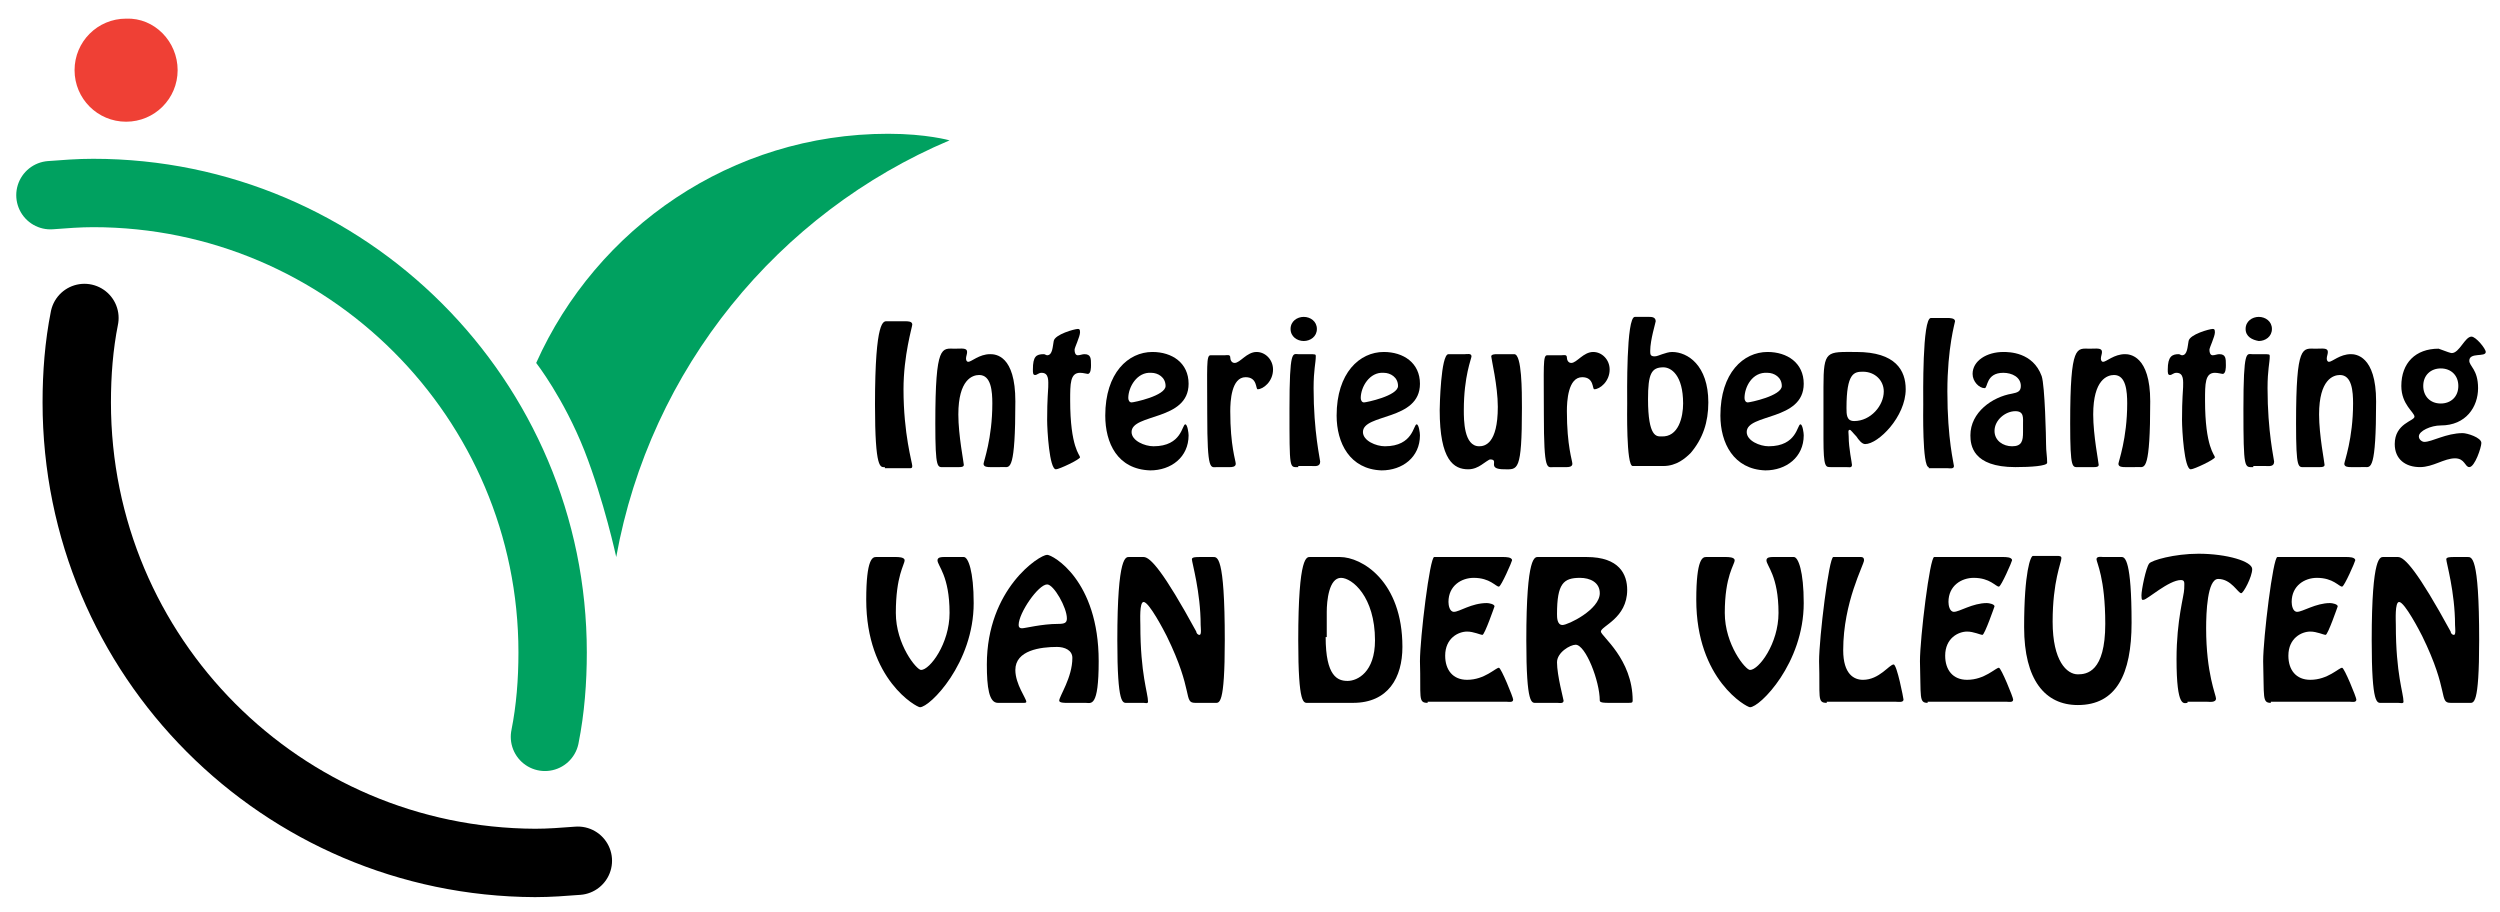 <?xml version="1.0" encoding="utf-8"?>
<!-- Generator: Adobe Illustrator 25.2.0, SVG Export Plug-In . SVG Version: 6.00 Build 0)  -->
<svg version="1.1" id="Layer_1" xmlns="http://www.w3.org/2000/svg" xmlns:xlink="http://www.w3.org/1999/xlink" x="0px" y="0px"
	 viewBox="0 0 228 83.2" style="enable-background:new 0 0 228 83.2;" xml:space="preserve">
<style type="text/css">
	.st0{clip-path:url(#SVGID_2_);}
	.st1{clip-path:url(#SVGID_4_);fill:none;stroke:#000000;stroke-width:6.236;stroke-linecap:round;stroke-linejoin:round;}
	.st2{clip-path:url(#SVGID_4_);fill:none;stroke:#00A160;stroke-width:6.236;stroke-linecap:round;stroke-linejoin:round;}
	.st3{clip-path:url(#SVGID_6_);fill:#EF4035;}
	.st4{clip-path:url(#SVGID_6_);fill:#00A160;}
</style>
<g>
	<defs>
		<rect id="SVGID_1_" y="0" width="228" height="83.2"/>
	</defs>
	<clipPath id="SVGID_2_">
		<use xlink:href="#SVGID_1_"  style="overflow:visible;"/>
	</clipPath>
	<path class="st0" d="M87.9,50.8c0.4,0,0.9,1.3,0.9,4.2c0,5.5-4,9.5-4.9,9.5c-0.3,0-4.9-2.5-4.9-9.8c0-3.8,0.6-3.9,0.9-3.9h1.8
		c0.2,0,0.8,0,0.8,0.3c0,0.4-0.8,1.4-0.8,4.8c0,2.9,1.9,5.2,2.3,5.2c0.8,0,2.6-2.4,2.6-5.2c0-3.4-1.1-4.3-1.1-4.8
		c0-0.3,0.4-0.3,0.6-0.3H87.9"/>
	<path class="st0" d="M92.9,57c0,0.2,0.1,0.3,0.3,0.3c0.3,0,1.8-0.4,3.3-0.4c0.6,0,0.8-0.1,0.8-0.5c0-1-1.2-3.1-1.8-3.1
		C94.7,53.3,92.9,55.9,92.9,57 M97.2,64.1c-0.1,0-0.6,0-0.6-0.2c0-0.4,1.2-2.1,1.2-3.9c0-0.7-0.7-1-1.4-1c-1.5,0-3.8,0.3-3.8,2.1
		c0,1.3,1,2.6,1,2.9c0,0.1-0.1,0.1-0.3,0.1H91c-0.8,0-1-1.4-1-3.5c0-6.9,4.8-10,5.5-10c0.5,0,4.7,2.3,4.7,9.7c0,4.3-0.7,3.8-1.2,3.8
		H97.2z"/>
	<path class="st0" d="M109,64.1c-1.1,0-0.1-1-2.6-6.1c-0.2-0.4-1.6-3.1-2.1-3.1c-0.4,0-0.3,1.7-0.3,2.1c0,4.5,0.7,6.2,0.7,7
		c0,0.2-0.3,0.1-0.4,0.1h-1.5c-0.4,0-0.9,0.3-0.9-5.7c0-7.9,0.8-7.6,1.1-7.6h1.3c0.6,0,1.8,1.3,4.8,6.8c0,0.1,0.1,0.3,0.3,0.3
		c0.2,0,0.1-0.7,0.1-0.9c0-3-0.8-5.7-0.8-6c0-0.2,0.4-0.2,0.7-0.2h1.2c0.4,0,1.1-0.3,1.1,7.6c0,6-0.5,5.7-0.9,5.7H109"/>
	<path class="st0" d="M120.9,58.1c0,3.6,1.1,4,2,4c0.9,0,2.5-0.8,2.5-3.7c0-4-2.1-5.7-3.1-5.7c-1.1,0-1.3,2.1-1.3,3.1V58.1
		 M119.3,64.1c-0.4,0-0.9,0.3-0.9-5.7c0-7.9,0.8-7.6,1.1-7.6h2.7c2,0,5.7,2.2,5.7,8.2c0,2.8-1.3,5.1-4.5,5.1H119.3z"/>
	<path class="st0" d="M130.2,64.1c-0.9,0-0.6-0.5-0.7-3.8c0-2.1,0.9-9.5,1.3-9.5h6.3c0.2,0,0.8,0,0.8,0.3c0,0.1-1,2.4-1.2,2.4
		c-0.3,0-0.8-0.8-2.3-0.8c-1.1,0-2.3,0.7-2.3,2.2c0,0.3,0.1,0.9,0.5,0.9c0.5,0,1.6-0.8,3-0.8c0.2,0,0.7,0.1,0.7,0.3
		c0,0-0.9,2.6-1.1,2.6c-0.2,0-0.8-0.3-1.4-0.3c-0.8,0-2,0.6-2,2.2c0,1.3,0.7,2.2,2,2.2c1.6,0,2.6-1.1,2.9-1.1c0.2,0,1.3,2.7,1.3,2.9
		c0,0.3-0.4,0.2-0.6,0.2H130.2"/>
	<path class="st0" d="M145.9,54.1c0-1-0.9-1.4-1.8-1.4c-1.5,0-2.1,0.5-2.1,3.3c0,0.3,0,1,0.5,1C143,57,145.9,55.6,145.9,54.1
		 M144.7,50.8c3,0,3.7,1.6,3.7,3c0,2.6-2.4,3.3-2.4,3.8c0,0.4,2.9,2.5,2.9,6.3c0,0.2-0.1,0.2-0.4,0.2h-1.8c-0.3,0-0.8,0-0.8-0.2
		c0-1.8-1.3-5.1-2.2-5.1c-0.5,0-1.7,0.7-1.7,1.6c0,1.2,0.6,3.4,0.6,3.5c0,0.3-0.4,0.2-0.6,0.2h-1.9c-0.4,0-0.9,0.3-0.9-5.7
		c0-7.9,0.8-7.6,1.1-7.6H144.7z"/>
	<path class="st0" d="M163.6,50.8c0.4,0,0.9,1.3,0.9,4.2c0,5.5-4,9.5-4.9,9.5c-0.3,0-4.9-2.5-4.9-9.8c0-3.8,0.6-3.9,0.9-3.9h1.8
		c0.2,0,0.8,0,0.8,0.3c0,0.4-0.9,1.4-0.9,4.8c0,2.9,1.9,5.2,2.3,5.2c0.8,0,2.6-2.4,2.6-5.2c0-3.4-1.1-4.3-1.1-4.8
		c0-0.3,0.4-0.3,0.6-0.3H163.6"/>
	<path class="st0" d="M166.6,64.1c-0.9,0-0.6-0.5-0.7-3.8c0-2.1,0.9-9.5,1.3-9.5h2.5c0.1,0,0.3,0,0.3,0.3c0,0.4-1.9,3.8-1.9,8.2
		c0,2.2,1,2.7,1.8,2.7c1.5,0,2.4-1.4,2.8-1.4c0.3,0,0.9,3.1,0.9,3.2c0,0.3-0.5,0.2-0.7,0.2H166.6"/>
	<path class="st0" d="M175.8,64.1c-0.8,0-0.6-0.5-0.7-3.8c0-2.1,0.9-9.5,1.3-9.5h6.3c0.2,0,0.8,0,0.8,0.3c0,0.1-1,2.4-1.2,2.4
		c-0.3,0-0.8-0.8-2.3-0.8c-1.1,0-2.3,0.7-2.3,2.2c0,0.3,0.1,0.9,0.5,0.9c0.5,0,1.7-0.8,3-0.8c0.2,0,0.7,0.1,0.7,0.3
		c0,0-0.9,2.6-1.1,2.6c-0.2,0-0.8-0.3-1.4-0.3c-0.8,0-2,0.6-2,2.2c0,1.3,0.7,2.2,2,2.2c1.6,0,2.6-1.1,2.9-1.1c0.2,0,1.3,2.7,1.3,2.9
		c0,0.3-0.4,0.2-0.6,0.2H175.8"/>
	<path class="st0" d="M193.5,50.8c0.3,0,0.9,0.3,0.9,6c0,4.7-1.4,7.5-4.9,7.5c-3,0-4.9-2.3-4.9-7.1c0-5.1,0.6-6.5,0.8-6.5h2.2
		c0.2,0,0.4,0,0.4,0.2c0,0.4-0.8,2.1-0.8,5.8c0,3.6,1.3,4.8,2.3,4.8c0.8,0,2.5-0.2,2.5-4.6c0-4.2-0.8-5.6-0.8-5.9
		c0-0.3,0.5-0.2,0.6-0.2H193.5"/>
	<path class="st0" d="M199.5,64.1c-0.3,0-1,0.6-1-4c0-3.6,0.7-5.8,0.7-6.4c0-0.5,0.1-0.8-0.3-0.8c-1.1,0-3.1,1.8-3.4,1.8
		c-0.1,0-0.2,0.1-0.2-0.4c0-0.5,0.4-2.5,0.7-2.9c0.2-0.3,2.3-0.9,4.5-0.9c2.6,0,4.9,0.7,4.9,1.4c0,0.7-0.8,2.2-1,2.2
		c-0.3,0-0.9-1.3-2.1-1.3c-1,0-1.1,3.1-1.1,4.5c0,4.1,0.9,6.1,0.9,6.4c0,0.4-0.6,0.3-0.8,0.3H199.5"/>
	<path class="st0" d="M207.1,64.1c-0.8,0-0.6-0.5-0.7-3.8c0-2.1,0.9-9.5,1.3-9.5h6.3c0.2,0,0.8,0,0.8,0.3c0,0.1-1,2.4-1.2,2.4
		c-0.3,0-0.8-0.8-2.3-0.8c-1.1,0-2.3,0.7-2.3,2.2c0,0.3,0.1,0.9,0.5,0.9c0.5,0,1.7-0.8,3-0.8c0.2,0,0.7,0.1,0.7,0.3
		c0,0-0.9,2.6-1.1,2.6c-0.2,0-0.8-0.3-1.4-0.3c-0.8,0-2,0.6-2,2.2c0,1.3,0.7,2.2,2,2.2c1.6,0,2.6-1.1,2.9-1.1c0.2,0,1.3,2.7,1.3,2.9
		c0,0.3-0.4,0.2-0.6,0.2H207.1"/>
	<path class="st0" d="M223.5,64.1c-1.1,0-0.1-1-2.6-6.1c-0.2-0.4-1.6-3.1-2.1-3.1c-0.4,0-0.3,1.7-0.3,2.1c0,4.5,0.7,6.2,0.7,7
		c0,0.2-0.3,0.1-0.5,0.1h-1.5c-0.4,0-0.9,0.3-0.9-5.7c0-7.9,0.8-7.6,1.1-7.6h1.3c0.6,0,1.8,1.3,4.8,6.8c0,0.1,0.1,0.3,0.3,0.3
		c0.2,0,0.1-0.7,0.1-0.9c0-3-0.8-5.7-0.8-6c0-0.2,0.4-0.2,0.7-0.2h1.2c0.4,0,1.1-0.3,1.1,7.6c0,6-0.5,5.7-0.9,5.7H223.5"/>
	<path class="st0" d="M80.7,42.6c-0.4,0-0.9,0.3-0.9-5.7c0-7.9,0.8-7.6,1.1-7.6h1.7c0.2,0,0.6,0,0.6,0.3c0,0.2-0.8,2.8-0.8,5.9
		c0,4.1,0.8,6.7,0.8,7c0,0.2-0.1,0.2-0.2,0.2H80.7"/>
	<path class="st0" d="M90.3,42.6c-0.2,0-0.6,0-0.6-0.3c0-0.2,0.8-2.3,0.8-5.5c0-1.1-0.1-2.6-1.2-2.6c-0.6,0-1.9,0.4-1.9,3.6
		c0,1.9,0.5,4.4,0.5,4.6c0,0.2-0.3,0.2-0.4,0.2h-1.4c-0.6,0-0.8,0.3-0.8-4c0-7.3,0.6-6.8,1.8-6.8c0.6,0,1.1-0.1,1.1,0.3
		c0,0.2-0.1,0.4-0.1,0.6c0,0.2,0.1,0.3,0.2,0.3c0.3,0,1-0.7,2-0.7c0.5,0,2.3,0.1,2.3,4.3c0,6.3-0.5,6-1,6H90.3"/>
	<path class="st0" d="M98.5,30.3c0,0.4-0.5,1.4-0.5,1.6c0,0.3,0.1,0.5,0.3,0.5c0.2,0,0.4-0.1,0.6-0.1c0.6,0,0.6,0.4,0.6,1
		c0,0.2,0,0.8-0.3,0.8c-0.1,0-0.4-0.1-0.7-0.1c-0.9,0-0.9,1-0.9,2.5c0,4.3,0.9,5,0.9,5.2c0,0.2-1.9,1.1-2.2,1.1
		c-0.6,0-0.8-3.6-0.8-4.5c0-2,0.1-2.7,0.1-3c0-0.5,0.1-1.3-0.6-1.3c-0.3,0-0.4,0.2-0.6,0.2c-0.2,0-0.2-0.2-0.2-0.5
		c0-1.2,0.3-1.4,1-1.4c0.1,0,0.2,0.1,0.3,0.1c0.5,0,0.5-0.8,0.6-1.3c0.1-0.6,1.9-1.1,2.2-1.1C98.4,30,98.5,30,98.5,30.3"/>
	<path class="st0" d="M102.9,36.3c0,0.2,0.1,0.4,0.3,0.4c0.2,0,3.1-0.6,3.1-1.5c0-0.8-0.7-1.2-1.3-1.2
		C103.7,33.9,102.9,35.3,102.9,36.3 M100.8,37.9c0-3.9,2.1-5.8,4.3-5.8c1.8,0,3.3,1,3.3,2.9c0,3.4-5.2,2.7-5.2,4.4
		c0,0.8,1.2,1.3,2,1.3c2.6,0,2.6-2,2.9-2c0.2,0,0.3,0.8,0.3,1c0,2-1.6,3.2-3.5,3.2C101.9,42.8,100.8,40.4,100.8,37.9"/>
	<path class="st0" d="M111,42.6c-0.6,0-0.9,0.5-0.9-4.8c0-4.4-0.1-5.4,0.3-5.4h1.3c0.2,0,0.5-0.1,0.5,0.2c0,0.2,0.1,0.5,0.4,0.5
		c0.5,0,1.1-1,2-1c0.8,0,1.5,0.7,1.5,1.6c0,1.1-0.9,1.8-1.4,1.8c-0.2,0,0-1.1-1.1-1.1c-1.3,0-1.4,2.2-1.4,3.1c0,3.2,0.5,4.5,0.5,4.8
		c0,0.3-0.4,0.3-0.5,0.3H111"/>
	<path class="st0" d="M117.7,30c0-0.7,0.6-1.1,1.2-1.1s1.2,0.4,1.2,1.1c0,0.7-0.6,1.1-1.2,1.1S117.7,30.7,117.7,30 M118.4,42.6
		c-0.8,0-0.8,0.3-0.8-5.3c0-5.5,0.3-5,0.8-5h0.9c0.7,0,0.7,0,0.7,0.2c0,0.6-0.2,1.2-0.2,2.9c0,4,0.6,6.5,0.6,6.7
		c0,0.5-0.5,0.4-0.8,0.4H118.4z"/>
	<path class="st0" d="M124.1,36.3c0,0.2,0.1,0.4,0.3,0.4c0.2,0,3.1-0.6,3.1-1.5c0-0.8-0.7-1.2-1.3-1.2
		C124.9,33.9,124.1,35.3,124.1,36.3 M121.9,37.9c0-3.9,2.1-5.8,4.3-5.8c1.8,0,3.3,1,3.3,2.9c0,3.4-5.2,2.7-5.2,4.4
		c0,0.8,1.2,1.3,2,1.3c2.6,0,2.6-2,2.9-2c0.2,0,0.3,0.8,0.3,1c0,2-1.6,3.2-3.5,3.2C123.1,42.8,121.9,40.4,121.9,37.9"/>
	<path class="st0" d="M138.1,32.3c0.7,0,0.7,3.4,0.7,4.9c0,5.9-0.4,5.6-1.6,5.6c-1.7,0-0.4-0.9-1.3-0.9c-0.1,0-0.5,0.3-0.8,0.5
		c-0.3,0.2-0.7,0.4-1.2,0.4c-1.3,0-2.6-0.8-2.6-5.4c0-0.3,0.1-5.1,0.8-5.1h1.5c0.2,0,0.6-0.1,0.6,0.2c0,0.2-0.7,1.8-0.7,4.9
		c0,0.9,0,3.3,1.4,3.3c0.5,0,1.7-0.2,1.7-3.6c0-1.9-0.6-4.4-0.6-4.6c0-0.2,0.4-0.2,0.5-0.2H138.1"/>
	<path class="st0" d="M141.7,42.6c-0.6,0-0.9,0.5-0.9-4.8c0-4.4-0.1-5.4,0.3-5.4h1.3c0.2,0,0.5-0.1,0.5,0.2c0,0.2,0.1,0.5,0.4,0.5
		c0.5,0,1.1-1,2-1c0.8,0,1.5,0.7,1.5,1.6c0,1.1-0.9,1.8-1.4,1.8c-0.2,0,0-1.1-1.1-1.1c-1.3,0-1.4,2.2-1.4,3.1c0,3.2,0.5,4.5,0.5,4.8
		c0,0.3-0.4,0.3-0.5,0.3H141.7"/>
	<path class="st0" d="M153.5,36.8c0-2.6-1.1-3.3-1.8-3.3c-1.1,0-1.4,0.6-1.4,2.9c0,3.5,0.8,3.4,1.2,3.4
		C153.1,39.9,153.5,38,153.5,36.8 M150.4,28.9c0.2,0,0.6,0,0.6,0.4c0,0.1-0.5,1.7-0.5,2.7c0,0.3,0,0.5,0.4,0.5
		c0.2,0,0.4-0.1,0.7-0.2c0.3-0.1,0.6-0.2,0.9-0.2c1.4,0,3.3,1.2,3.3,4.6c0,1.8-0.5,3.3-1.6,4.6c-0.5,0.5-1.3,1.2-2.5,1.2h-2.8
		c-0.6,0-0.5-5.4-0.5-5.7c0-0.8-0.1-7.9,0.7-7.9H150.4z"/>
	<path class="st0" d="M159.1,36.3c0,0.2,0.1,0.4,0.3,0.4c0.2,0,3.1-0.6,3.1-1.5c0-0.8-0.7-1.2-1.3-1.2
		C159.8,33.9,159.1,35.3,159.1,36.3 M156.9,37.9c0-3.9,2.1-5.8,4.3-5.8c1.8,0,3.3,1,3.3,2.9c0,3.4-5.2,2.7-5.2,4.4
		c0,0.8,1.2,1.3,2,1.3c2.6,0,2.6-2,2.9-2c0.2,0,0.3,0.8,0.3,1c0,2-1.6,3.2-3.5,3.2C158.1,42.8,156.9,40.4,156.9,37.9"/>
	<path class="st0" d="M171.8,35.7c0-1-0.8-1.8-1.9-1.8c-0.8,0-1.5,0.1-1.5,3.3c0,0.6,0,1.2,0.7,1.2C170.6,38.4,171.8,37,171.8,35.7
		 M167,42.6c-0.5,0-0.7,0.1-0.7-2.6v-4.7c0-3.4,0.3-3.2,3-3.2c3.6,0,4.5,1.7,4.5,3.4c0,2.5-2.5,5-3.7,5c-0.3,0-0.6-0.4-0.8-0.7
		c-0.3-0.3-0.5-0.6-0.6-0.6c-0.2,0-0.1,0.3-0.1,0.6c0,1.1,0.3,2.4,0.3,2.6c0,0.3-0.3,0.2-0.5,0.2H167z"/>
	<path class="st0" d="M175.9,42.6c-0.6,0-0.5-5.4-0.5-5.7c0-0.8-0.1-7.9,0.7-7.9h1.5c0.2,0,0.7,0,0.7,0.3c0,0.1-0.7,2.4-0.7,6.4
		c0,4.4,0.6,6.6,0.6,6.8c0,0.3-0.4,0.2-0.6,0.2H175.9"/>
	<path class="st0" d="M184.5,38.7c0-0.6,0.1-1.2-0.7-1.2c-0.9,0-1.9,0.8-1.9,1.8c0,0.9,0.8,1.4,1.6,1.4c0.9,0,1-0.5,1-1.3V38.7
		 M183.5,35.9c0.5-0.1,0.8-0.2,0.8-0.7c0-0.8-0.8-1.2-1.6-1.2c-1.6,0-1.4,1.4-1.7,1.4c-0.5,0-1.1-0.6-1.1-1.3c0-1.2,1.3-2,2.8-2
		c0.5,0,2.7,0,3.5,2.2c0.3,0.9,0.4,5.7,0.4,6.2c0,0.7,0.1,1.1,0.1,1.7c0,0.3-1.5,0.4-2.9,0.4c-3.9,0-4.1-2-4.1-2.9
		C179.7,37.6,181.7,36.2,183.5,35.9"/>
	<path class="st0" d="M193.8,42.6c-0.2,0-0.6,0-0.6-0.3c0-0.2,0.8-2.3,0.8-5.5c0-1.1-0.1-2.6-1.2-2.6c-0.6,0-1.9,0.4-1.9,3.6
		c0,1.9,0.5,4.4,0.5,4.6c0,0.2-0.3,0.2-0.4,0.2h-1.4c-0.6,0-0.8,0.3-0.8-4c0-7.3,0.6-6.8,1.8-6.8c0.6,0,1.1-0.1,1.1,0.3
		c0,0.2-0.1,0.4-0.1,0.6c0,0.2,0.1,0.3,0.2,0.3c0.3,0,1-0.7,2-0.7c0.4,0,2.3,0.1,2.3,4.3c0,6.3-0.5,6-1,6H193.8"/>
	<path class="st0" d="M202,30.3c0,0.4-0.5,1.4-0.5,1.6c0,0.3,0.1,0.5,0.3,0.5c0.2,0,0.4-0.1,0.6-0.1c0.6,0,0.6,0.4,0.6,1
		c0,0.2,0,0.8-0.3,0.8c-0.1,0-0.4-0.1-0.7-0.1c-0.9,0-0.9,1-0.9,2.5c0,4.3,0.9,5,0.9,5.2c0,0.2-1.9,1.1-2.2,1.1
		c-0.6,0-0.8-3.6-0.8-4.5c0-2,0.1-2.7,0.1-3c0-0.5,0.1-1.3-0.6-1.3c-0.3,0-0.4,0.2-0.6,0.2c-0.2,0-0.2-0.2-0.2-0.5
		c0-1.2,0.4-1.4,1-1.4c0.1,0,0.2,0.1,0.3,0.1c0.5,0,0.5-0.8,0.6-1.3c0.1-0.6,1.9-1.1,2.2-1.1C201.9,30,202,30,202,30.3"/>
	<path class="st0" d="M204.8,30c0-0.7,0.6-1.1,1.2-1.1c0.6,0,1.2,0.4,1.2,1.1c0,0.7-0.6,1.1-1.2,1.1C205.4,31,204.8,30.7,204.8,30
		 M205.5,42.6c-0.8,0-0.9,0.3-0.9-5.3c0-5.5,0.3-5,0.8-5h0.9c0.7,0,0.7,0,0.7,0.2c0,0.6-0.2,1.2-0.2,2.9c0,4,0.6,6.5,0.6,6.7
		c0,0.5-0.5,0.4-0.8,0.4H205.5z"/>
	<path class="st0" d="M214.4,42.6c-0.2,0-0.6,0-0.6-0.3c0-0.2,0.8-2.3,0.8-5.5c0-1.1-0.1-2.6-1.2-2.6c-0.6,0-1.9,0.4-1.9,3.6
		c0,1.9,0.5,4.4,0.5,4.6c0,0.2-0.3,0.2-0.4,0.2h-1.4c-0.6,0-0.8,0.3-0.8-4c0-7.3,0.6-6.8,1.8-6.8c0.6,0,1.1-0.1,1.1,0.3
		c0,0.2-0.1,0.4-0.1,0.6c0,0.2,0.1,0.3,0.2,0.3c0.3,0,1-0.7,2-0.7c0.4,0,2.3,0.1,2.3,4.3c0,6.3-0.5,6-1,6H214.4"/>
	<path class="st0" d="M224.2,35.2c0-1-0.7-1.6-1.6-1.6c-0.9,0-1.6,0.6-1.6,1.6c0,0.9,0.6,1.6,1.6,1.6
		C223.5,36.8,224.2,36.2,224.2,35.2 M223.6,32.2c0.7,0,1.2-1.5,1.8-1.5c0.4,0,1.3,1.1,1.3,1.4c0,0.5-1.5,0-1.5,0.8
		c0,0.5,0.8,0.8,0.8,2.5c0,1.7-1.1,3.4-3.4,3.4c-0.9,0-2,0.5-2,1c0,0.3,0.3,0.5,0.5,0.5c0.7,0,2-0.8,3.5-0.8c0.4,0,1.7,0.4,1.7,0.9
		c0,0.4-0.6,2.2-1.1,2.2c-0.4,0-0.4-0.8-1.3-0.8c-1,0-2,0.8-3.2,0.8c-1.3,0-2.3-0.7-2.3-2.1c0-1.9,1.8-2.1,1.8-2.5
		c0-0.4-1.2-1.1-1.2-2.8c0-2.1,1.3-3.4,3.4-3.4C223.2,32.1,223.5,32.2,223.6,32.2"/>
</g>
<g>
	<defs>
		<rect id="SVGID_3_" y="1.6" width="226.7" height="81.6"/>
	</defs>
	<clipPath id="SVGID_4_">
		<use xlink:href="#SVGID_3_"  style="overflow:visible;"/>
	</clipPath>
	<path class="st1" d="M52.7,78.5c-1.3,0.1-2.6,0.2-3.9,0.2C25.7,78.6,7,59.9,7,36.7c0-2.6,0.2-5.2,0.7-7.7"/>
	<path class="st2" d="M4.6,17.8c1.3-0.1,2.6-0.2,3.9-0.2c23.1,0,41.9,18.8,41.9,41.9c0,2.6-0.2,5.2-0.7,7.7"/>
</g>
<g>
	<defs>
		<rect id="SVGID_5_" y="0" width="228" height="83.2"/>
	</defs>
	<clipPath id="SVGID_6_">
		<use xlink:href="#SVGID_5_"  style="overflow:visible;"/>
	</clipPath>
	<path class="st3" d="M16.2,6.4c0,2.6-2.1,4.7-4.7,4.7c-2.6,0-4.7-2.1-4.7-4.7c0-2.6,2.1-4.7,4.7-4.7C14.1,1.6,16.2,3.8,16.2,6.4"/>
	<path class="st4" d="M56.2,50.8C59.3,33.6,71,19.4,86.6,12.8c0,0-2.1-0.6-5.6-0.6c-14.3,0-26.6,8.6-32.1,20.9c0,0,2.5,3.2,4.4,8
		C55.1,45.7,56.2,50.8,56.2,50.8"/>
</g>
</svg>

